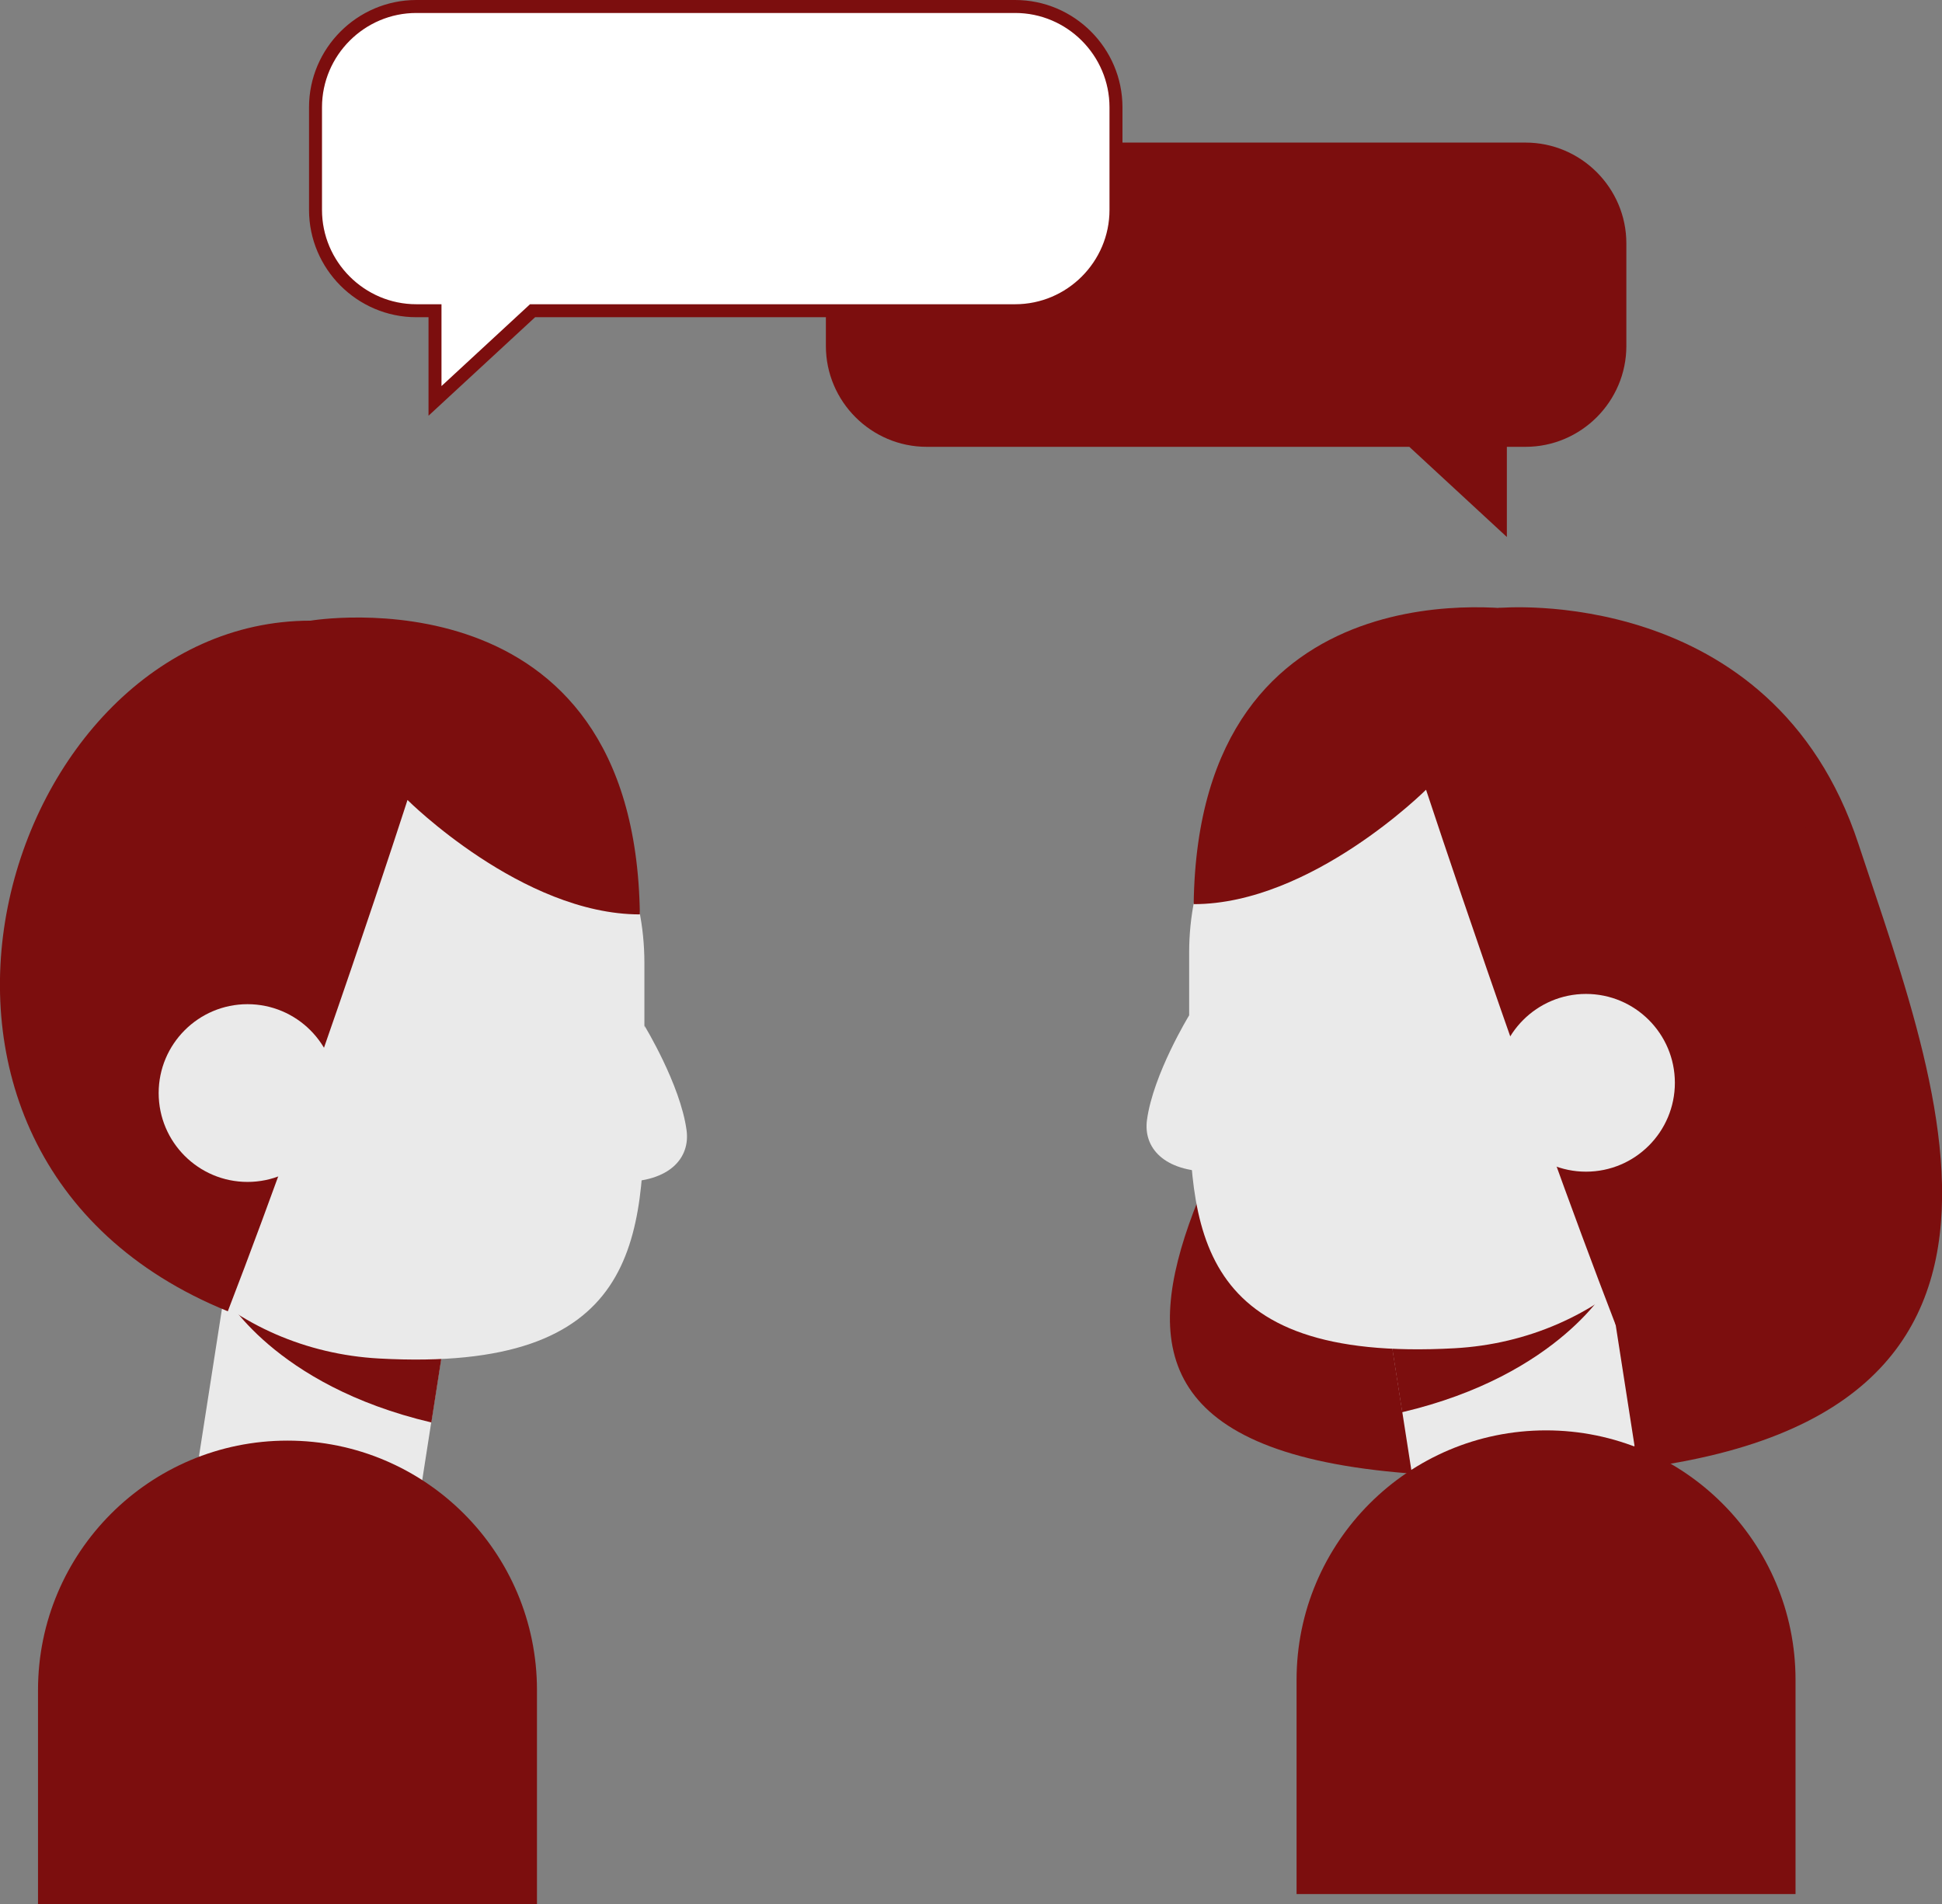 <?xml version="1.0" encoding="UTF-8"?>
<svg id="Capa_2" data-name="Capa 2" xmlns="http://www.w3.org/2000/svg" viewBox="0 0 149.69 146.78">
  <rect x="0" y="0" width="149.69" height="146.78" fill="#808080" stroke="none"/>
  <defs>
    <style>
      .cls-1 {
        fill: #eaeaea;
      }

      .cls-2 {
        fill: #7c0e0e;
      }

      .cls-3 {
        fill: #fff;
        stroke: #7c0e0e;
        stroke-miterlimit: 10;
      }
    </style>
  </defs>
  <g id="OBJECTS">
    <g>
      <g>
        <path class="cls-1" d="M22.55,122.1h0s9.69-6.01,9.87-7.21l4.09-26.24-17.08-2.66-4.09,26.24c2.82,3.86,4.39,6.02,7.21,9.87Z"/>
        <path class="cls-2" d="M34.37,102.45l-1.12,7.19c-12.19-2.87-15.96-9.86-15.96-9.86l17.08,2.67Z"/>
        <path class="cls-1" d="M8.75,84.25c0,11.3,9.18,19.84,20.46,20.46,20.11,1.11,20.46-9.16,20.46-20.46s-9.16-20.46-20.46-20.46-20.46,9.16-20.46,20.46Z"/>
        <path class="cls-1" d="M29.21,53.75h0c11.29,0,20.46,9.17,20.46,20.46v7.85c0,6.96-5.65,12.6-12.6,12.6h-18.27c-5.54,0-10.05-4.5-10.05-10.05v-10.41c0-11.29,9.17-20.46,20.46-20.46Z"/>
        <path class="cls-2" d="M23.93,47.84s25.04-4.24,25.39,22.64c-9.07,0-17.91-8.82-17.91-8.82,0,0-6.84,21.24-13.85,39.41C-12.36,88.92.12,47.84,23.93,47.84Z"/>
        <path class="cls-1" d="M12.23,84.25c0,3.78,3.07,6.85,6.85,6.85s6.85-3.07,6.85-6.85-3.07-6.85-6.85-6.85-6.85,3.07-6.85,6.85Z"/>
        <path class="cls-1" d="M49.67,79.05l-1.74,12.05c3.72,0,5.28-1.87,4.99-3.99-.48-3.53-3.25-8.06-3.25-8.06Z"/>
        <path class="cls-2" d="M2.94,146.78h38.45v-16.51c0-10.62-8.61-19.23-19.23-19.23h0c-10.62,0-19.23,8.61-19.23,19.23v16.51Z"/>
      </g>
      <g>
        <path class="cls-1" d="M91.66,78.26l1.74,12.05c-3.72,0-5.28-1.87-4.99-3.99.48-3.53,3.25-8.06,3.25-8.06Z"/>
        <g>
          <path class="cls-2" d="M143.25,65.05c-6.63-20.17-27.74-18.19-27.74-18.19,0,0-7.34,4.61-10.8,18.19-5.23,20.58-35.47,48.76,10.8,48.76s34.38-28.59,27.74-48.76Z"/>
          <path class="cls-1" d="M118.78,121.31h0s-9.69-6.01-9.87-7.21l-4.09-26.24,17.08-2.66,4.09,26.24c-2.82,3.86-4.39,6.02-7.21,9.87Z"/>
          <path class="cls-2" d="M106.96,101.66l1.12,7.19c12.19-2.87,15.96-9.86,15.96-9.86l-17.08,2.67Z"/>
          <path class="cls-1" d="M132.58,83.46c0,11.3-9.18,19.84-20.46,20.46-20.11,1.11-20.46-9.16-20.46-20.46s9.16-20.46,20.46-20.46,20.46,9.16,20.46,20.46Z"/>
          <path class="cls-1" d="M101.71,52.96h18.27c6.96,0,12.6,5.65,12.6,12.6v7.85c0,11.29-9.17,20.46-20.46,20.46h0c-11.29,0-20.46-9.17-20.46-20.46v-10.41c0-5.54,4.5-10.05,10.05-10.05Z" transform="translate(224.24 146.83) rotate(180)"/>
          <path class="cls-2" d="M117.4,47.05s-25.04-4.24-25.39,22.64c9.07,0,17.91-8.82,17.91-8.82,0,0,7.62,23.12,14.63,41.29,29.92-12.15,16.67-55.11-7.14-55.11Z"/>
          <path class="cls-1" d="M129.1,83.46c0,3.78-3.07,6.85-6.85,6.85s-6.85-3.07-6.85-6.85,3.07-6.85,6.85-6.85,6.85,3.07,6.85,6.85Z"/>
          <path class="cls-2" d="M99.94,110.25h38.45v16.51c0,10.61-8.62,19.23-19.23,19.23h0c-10.61,0-19.23-8.62-19.23-19.23v-16.51h0Z" transform="translate(238.33 256.24) rotate(180)"/>
        </g>
      </g>
      <g>
        <path class="cls-2" d="M71.43,10.99h46.16c4.27,0,7.77,3.49,7.77,7.77v7.91c0,4.27-3.49,7.77-7.77,7.77h-1.44v6.95l-7.52-6.95h-37.2c-4.27,0-7.77-3.49-7.77-7.77v-7.91c0-4.27,3.49-7.77,7.77-7.77Z"/>
        <path class="cls-3" d="M78.25.5h-46.16c-4.27,0-7.77,3.49-7.77,7.77v7.91c0,4.27,3.49,7.77,7.77,7.77h1.44v6.95l7.52-6.95h37.2c4.27,0,7.77-3.49,7.77-7.77v-7.91c0-4.27-3.49-7.77-7.77-7.77Z"/>
      </g>
    </g>
  </g>
</svg>